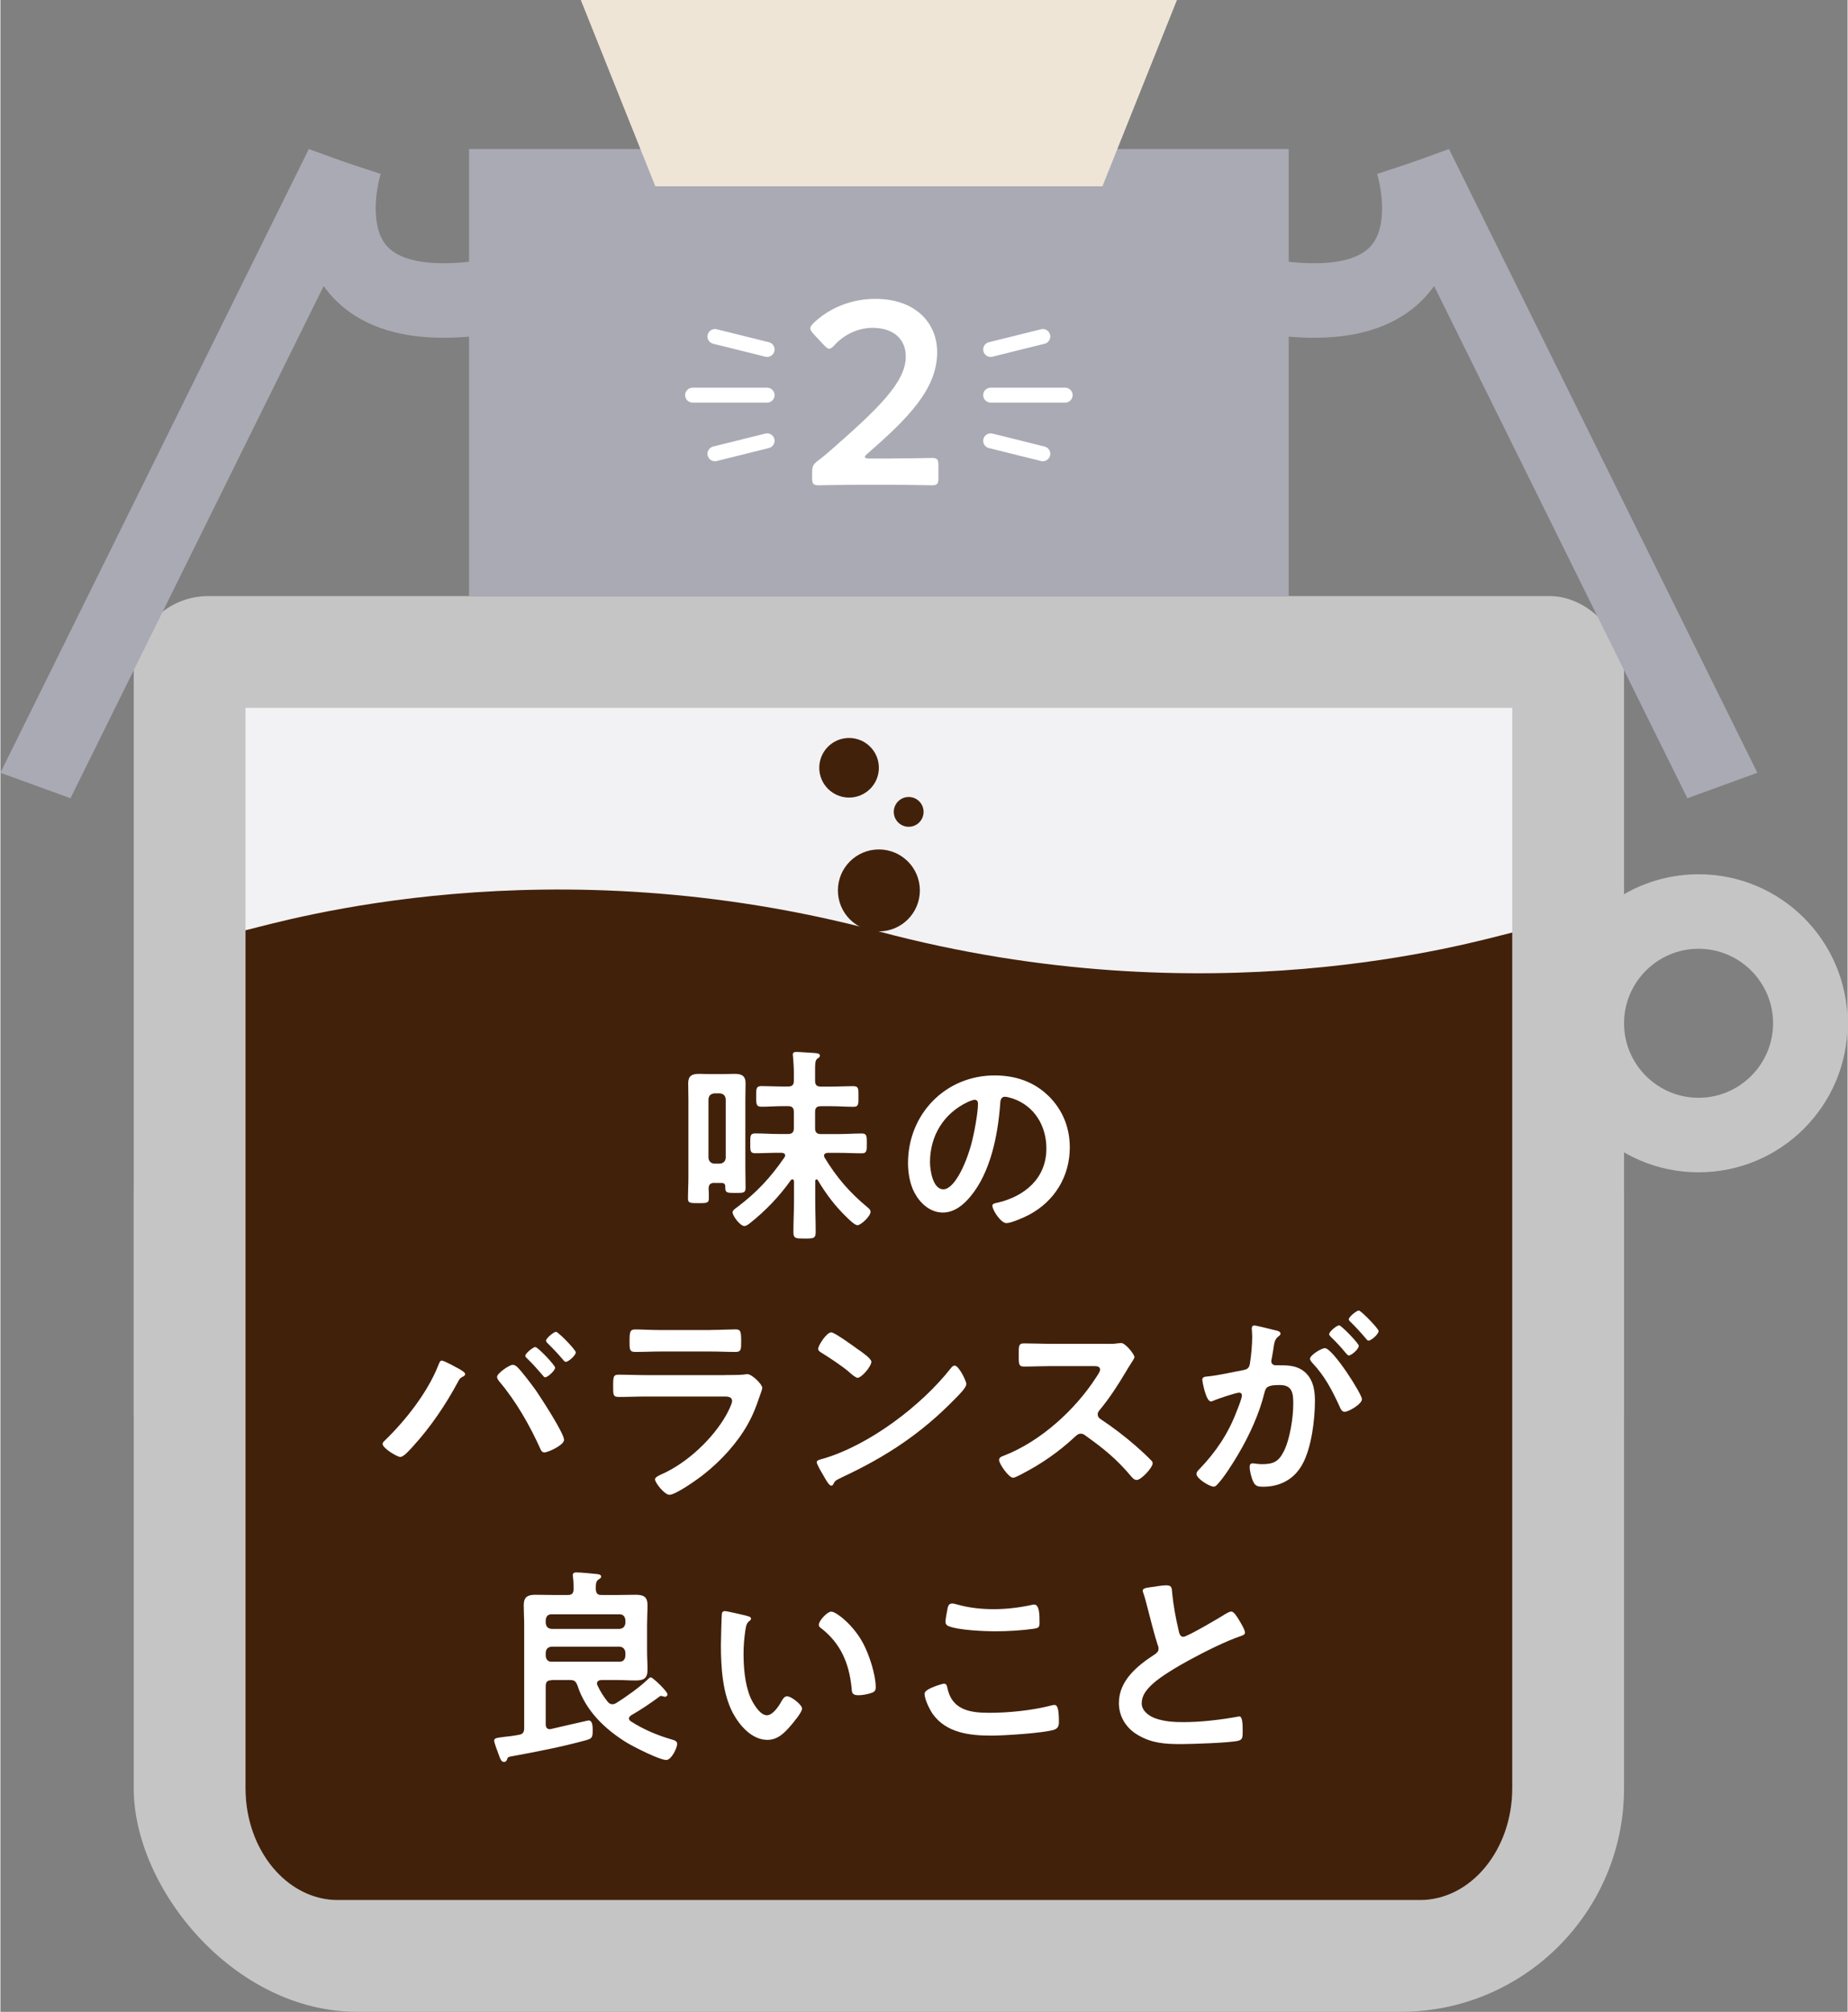 <svg xmlns="http://www.w3.org/2000/svg" width="248" height="270" viewBox="0 0 247.89 270"><rect x="0" y="0" width="247.89" height="270" fill="#808080" stroke="none"/><defs><style>.cls-1{fill:#fff;}.cls-2{fill:#c5c5c5;}.cls-3{fill:#efe5d6;}.cls-4{fill:#42210b;}.cls-5{stroke:#fff;stroke-linecap:round;stroke-linejoin:round;stroke-width:2px;}.cls-5,.cls-6{fill:none;}.cls-7{fill:#f2f2f4;}.cls-6{stroke:#aaaab4;stroke-miterlimit:10;stroke-width:10px;}.cls-8{fill:#aaaab4;}</style></defs><g id="image"><g><rect class="cls-2" x="17.89" y="80" width="200" height="120" rx="10" ry="10"/><rect class="cls-2" x="17.89" y="130" width="200" height="140" rx="30" ry="30"/><rect class="cls-8" x="62.89" y="20" width="110" height="60"/><polygon class="cls-3" points="147.89 25 87.89 25 77.89 0 157.89 0 147.89 25"/><polygon class="cls-8" points="41.39 20 0 103.71 9.4 107.13 50.78 23.42 41.39 20"/><polygon class="cls-8" points="194.4 20 235.78 103.71 226.39 107.13 185 23.42 194.4 20"/><path class="cls-2" d="m227.89,127.33c5.51,0,10,4.49,10,10s-4.49,10-10,10-10-4.49-10-10,4.49-10,10-10m0-10c-11.05,0-20,8.95-20,20s8.95,20,20,20,20-8.95,20-20-8.95-20-20-20h0Z"/><path class="cls-7" d="m45.28,255c-6.83,0-12.39-6.73-12.39-15V95h170v145c0,8.27-5.56,15-12.39,15H45.28Z"/><path class="cls-4" d="m45.28,255h145.22c6.83,0,12.39-6.73,12.39-15v-114.85c-5.62,1.38-40.68,11.68-85.03-.15-44.38-11.84-79.4-1.51-84.97-.15v115.15c0,8.27,5.56,15,12.39,15Z"/><g><path class="cls-1" d="m95.8,158.75c-.5,0-.73.2-.76.73.03.45.03.87.03,1.32,0,.67-.25.67-1.4.67s-1.4,0-1.4-.67c0-.92.06-1.85.06-2.77v-10.47c0-.73-.03-1.46-.03-2.18,0-.98.5-1.26,1.43-1.26.5,0,1.01.03,1.54.03h1.76c.5,0,1.01-.03,1.51-.03.92,0,1.46.25,1.46,1.26,0,.73-.03,1.46-.03,2.18v9.07c0,.92.03,1.88.03,2.8,0,.67-.31.67-1.32.67-1.12,0-1.4,0-1.4-.67v-.17c0-.36-.17-.5-.5-.5h-.98Zm1.54-11.23c-.06-.5-.31-.73-.78-.78h-.76c-.48.06-.73.28-.78.78v7.87c.06.48.31.73.78.78h.76c.48-.06.73-.31.78-.78v-7.87Zm12.18,10.75c-.11,0-.17.14-.17.25v2.55c0,1.43.06,2.86.06,4.28,0,.87-.31.87-1.48.87s-1.51,0-1.51-.84c0-1.43.08-2.88.08-4.31v-2.52c-.03-.14-.06-.28-.22-.28-.08,0-.14.06-.2.11-1.54,2.18-3.42,4.14-5.52,5.8-.2.14-.45.36-.73.36-.53,0-1.57-1.32-1.57-1.85,0-.28.39-.5.64-.7,2.6-1.96,4.45-3.95,6.3-6.64.06-.08.11-.17.11-.28,0-.28-.25-.34-.48-.36h-.42c-1.04,0-2.07.06-3.11.06-.7,0-.67-.34-.67-1.32s-.03-1.34.67-1.34c1.04,0,2.07.08,3.11.08h1.29c.56,0,.78-.25.78-.78v-2.18c0-.56-.25-.78-.78-.78h-.67c-.98,0-1.93.08-2.91.08-.73,0-.7-.42-.7-1.43,0-.9-.03-1.34.7-1.34.95,0,1.93.06,2.91.06h.67c.56,0,.78-.22.78-.78v-1.12c0-.7-.06-1.37-.11-2.07,0-.11-.03-.2-.03-.31,0-.34.25-.36.53-.36.5,0,1.82.11,2.38.14.25.03.73.03.73.36,0,.17-.14.25-.34.39-.28.2-.31.64-.31,1.43v1.57c0,.56.25.76.78.76h1.46c.95,0,1.93-.06,2.88-.06.76,0,.7.42.7,1.37s.06,1.4-.67,1.4c-.98,0-1.96-.08-2.91-.08h-1.46c-.56,0-.78.22-.78.78v2.18c0,.53.22.78.78.78h2.38c1.04,0,2.07-.08,3.11-.08.67,0,.67.36.67,1.34s0,1.32-.67,1.32c-1.04,0-2.07-.06-3.11-.06h-1.48c-.22.03-.48.08-.48.39,0,.08.03.17.08.25,1.6,2.66,3.36,4.68,5.74,6.66.2.17.42.34.42.62,0,.59-1.29,1.79-1.76,1.79-.36,0-1.15-.78-1.43-1.06-1.62-1.57-2.72-3.05-3.89-4.98-.03-.06-.08-.11-.2-.11Z"/><path class="cls-1" d="m140.68,147.1c1.88,1.88,2.83,4.23,2.83,6.89,0,3.89-2.04,7.22-5.46,9.04-.64.34-2.38,1.12-3.05,1.12-.73,0-1.88-1.74-1.88-2.35,0-.28.42-.34.7-.39,3.67-.87,6.55-3.28,6.55-7.28,0-3-1.57-5.68-4.48-6.69-.25-.08-.81-.25-1.06-.25-.64,0-.64.62-.67,1.09-.31,4.09-1.29,9.07-3.98,12.29-.92,1.12-2.16,2.16-3.7,2.16-1.71,0-3.05-1.23-3.81-2.66-.62-1.15-.87-2.66-.87-3.98,0-6.55,5.01-11.76,11.62-11.76,2.74,0,5.26.81,7.25,2.77Zm-10.89.81c-3.19,1.51-5.04,4.51-5.04,8.06,0,1.04.36,3.64,1.79,3.64s2.97-3.19,3.75-6.05c.36-1.34.9-4.12.9-5.46,0-.28-.14-.5-.45-.5-.22,0-.73.2-.95.31Z"/><path class="cls-1" d="m61.67,183.78c.25.17.7.39.7.64,0,.2-.25.31-.42.39-.28.17-.36.28-.5.56-1.68,3.14-3.7,6.13-6.1,8.76-.34.36-1.2,1.4-1.68,1.4-.45,0-2.38-1.18-2.38-1.74,0-.17.11-.28.22-.39,2.83-2.72,5.82-6.52,7.25-10.16.17-.39.22-.64.48-.64.31,0,2.07.98,2.44,1.18Zm7.67-.34c.64.62,1.96,2.38,2.52,3.16.67.98,3.78,5.74,3.78,6.64,0,.7-2.13,1.68-2.63,1.68-.34,0-.45-.25-.56-.5-1.4-3.11-3.3-6.44-5.52-9.04-.11-.17-.28-.36-.28-.59,0-.5,1.68-1.62,2.07-1.62.25,0,.45.11.62.28Zm5.1.11c0,.39-.98,1.29-1.34,1.29-.14,0-.25-.17-.34-.28-.67-.78-1.34-1.54-2.07-2.24-.08-.08-.25-.22-.25-.36,0-.34,1.06-1.18,1.34-1.18.34,0,2.66,2.44,2.66,2.77Zm2.77-2.04c0,.39-.98,1.26-1.34,1.26-.14,0-.28-.17-.36-.28-.67-.78-1.32-1.48-2.07-2.21-.08-.08-.22-.22-.22-.36,0-.31,1.04-1.18,1.34-1.18s2.66,2.41,2.66,2.77Z"/><path class="cls-1" d="m97.23,184.54c.64,0,1.93,0,2.52-.06.14-.03.36-.06.5-.06.59,0,1.99,1.34,1.99,1.85,0,.2-.22.73-.36,1.15-.45,1.34-.9,2.52-1.62,3.78-1.4,2.49-3.56,4.84-5.8,6.61-.78.64-3.81,2.8-4.68,2.8-.64,0-1.93-1.6-1.93-2.07,0-.34.7-.59.98-.73,3.36-1.51,6.8-4.73,8.6-7.95.2-.36.76-1.46.76-1.82,0-.67-.76-.62-1.2-.62h-10.42c-1.18,0-2.35.06-3.56.06-.78,0-.78-.28-.78-1.37,0-1.43.03-1.62.81-1.62,1.18,0,2.38.06,3.58.06h10.61Zm-1.88-6.05c1.15,0,2.58-.08,3.3-.08s.76.31.76,1.71c0,.95,0,1.32-.76,1.32-1.12,0-2.21-.06-3.3-.06h-6.86c-1.09,0-2.18.06-3.28.06-.78,0-.78-.34-.78-1.37,0-1.32.06-1.65.76-1.65.78,0,2.21.08,3.3.08h6.86Z"/><path class="cls-1" d="m129.62,185.77c0,.48-1.12,1.57-1.48,1.93-4.54,4.68-9.3,7.81-15.2,10.56-.92.45-.95.48-1.18.95-.06.11-.14.17-.28.17-.31,0-.9-1.12-1.09-1.46-.17-.28-.84-1.4-.84-1.68,0-.31.5-.36.87-.48,6.19-1.82,13.19-7.11,17.16-12.18.11-.14.28-.31.48-.31.56,0,1.57,2.07,1.57,2.49Zm-14.45-4.62c.36.25,1.71,1.18,1.71,1.6,0,.64-1.32,2.16-1.85,2.16-.22,0-.76-.42-1.12-.76-.78-.7-2.72-1.99-3.72-2.6-.22-.14-.45-.28-.45-.53,0-.42,1.12-2.21,1.76-2.21.45,0,3.14,1.96,3.67,2.35Z"/><path class="cls-1" d="m148.58,180.36c.45,0,.92,0,1.2-.06.17,0,.45-.06.62-.06.59,0,1.79,1.54,1.79,1.9,0,.14-.31.59-.62,1.09-.17.25-.34.53-.45.73-1.12,1.88-2.24,3.64-3.64,5.32-.14.17-.22.31-.22.53,0,.34.17.5.42.67,1.54,1.01,3.33,2.38,4.73,3.61.67.59,1.37,1.23,2.02,1.9.11.11.2.22.2.39,0,.59-1.54,2.24-2.13,2.24-.31,0-.5-.2-.7-.42-2.02-2.41-3.7-3.75-6.19-5.54-.22-.17-.39-.25-.64-.25-.36,0-.62.28-.84.48-2.07,1.93-4.48,3.61-7,4.9-.25.14-.98.53-1.23.53-.59,0-1.88-1.88-1.88-2.38,0-.34.34-.48.59-.56,4.96-1.9,9.66-6.19,12.49-10.61.14-.22.48-.7.48-.95,0-.42-.39-.48-.81-.48h-5.8c-1.2,0-2.41.06-3.61.06-.76,0-.7-.42-.7-1.71,0-.98-.03-1.4.67-1.4,1.2,0,2.41.06,3.64.06h7.62Z"/><path class="cls-1" d="m171.06,178.52c.22.06.73.14.73.45,0,.17-.11.25-.25.36-.53.39-.59.84-.73,1.85-.06.31-.11.7-.2,1.15-.03.11-.06.22-.06.34,0,.39.28.56.62.56h.34c1.12,0,2.18,0,3.16.62,1.4.92,1.74,2.52,1.74,4.09,0,2.55-.45,6.33-1.68,8.57-1.12,2.04-3.02,3.02-5.29,3.02-.62,0-1.01-.06-1.29-.64-.25-.48-.5-1.48-.5-2.02,0-.25.08-.48.39-.48.28,0,.7.11,1.26.11,1.54,0,2.24-.34,2.94-1.74.81-1.6,1.26-4.51,1.26-6.33,0-1.37-.08-2.55-1.79-2.55-1.57,0-1.88.22-2.07,1.01-.7,2.86-2.07,5.85-3.58,8.37-.62,1.06-1.93,3.14-2.77,3.98-.11.14-.28.28-.48.28-.5,0-2.3-1.06-2.3-1.71,0-.25.22-.48.39-.64,2.21-2.3,3.89-4.79,5.01-7.78.2-.5.7-1.71.7-2.13,0-.25-.2-.36-.36-.36-.42,0-2.72.78-3.22.98-.17.06-.39.2-.59.2-.67,0-1.15-2.74-1.15-2.91,0-.42.48-.42.81-.45,1.57-.17,3.14-.56,4.68-.84.56-.11.81-.28.9-.87.17-.98.31-2.6.31-3.61,0-.45-.06-1.04-.06-1.09,0-.22.08-.42.34-.42.28,0,2.38.53,2.8.64Zm11.65,9.27c0,.64-1.76,1.68-2.32,1.68-.36,0-.53-.36-.64-.64-1.06-2.3-1.99-4.12-3.75-5.99-.11-.14-.25-.31-.25-.48,0-.5,1.54-1.43,1.99-1.43,1.06,0,4.98,6.16,4.98,6.86Zm-.42-7.17c0,.45-.98,1.29-1.34,1.29-.14,0-.28-.2-.39-.31-.62-.76-1.29-1.48-1.99-2.16-.11-.11-.25-.25-.25-.39,0-.34,1.01-1.18,1.34-1.18.28,0,2.63,2.41,2.63,2.74Zm2.66-1.99c0,.45-1.01,1.29-1.34,1.29-.17,0-.25-.14-.39-.31-.64-.76-1.29-1.46-1.99-2.16-.11-.08-.28-.25-.28-.39,0-.34,1.06-1.18,1.34-1.18.31,0,2.66,2.44,2.66,2.74Z"/><path class="cls-1" d="m73.96,225.5c-.56,0-.78.22-.78.78v5.15c0,.34.14.64.56.64.06,0,.11-.03.17-.03.56-.14,4.98-1.15,5.01-1.15.62,0,.56,1.01.56,1.51,0,.87-.22.95-.9,1.15-3.16.87-6.58,1.54-9.83,2.13-.67.11-.64.14-.78.5-.08.17-.17.28-.39.28-.39,0-.5-.42-.76-1.12-.11-.25-.56-1.51-.56-1.71,0-.36.25-.39,1.34-.53.5-.06,1.12-.11,1.99-.28.53-.08.7-.36.7-.9v-13.89c0-.87-.06-1.74-.06-2.6,0-1.12.53-1.4,1.57-1.4.84,0,1.68.03,2.49.03h1.85c.56,0,.76-.22.78-.76,0-.53,0-1.09-.08-1.6,0-.08-.03-.2-.03-.28,0-.36.25-.39.53-.39.62,0,1.88.14,2.52.2.25.03.76.03.76.36,0,.2-.17.25-.36.39-.36.25-.36.62-.36,1.32.06.56.22.76.78.76h2.07c.84,0,1.65-.03,2.49-.03,1.06,0,1.6.25,1.6,1.4,0,.87-.06,1.74-.06,2.6v3.47c0,.9.06,1.76.06,2.63,0,1.12-.53,1.4-1.57,1.4-.84,0-1.68-.06-2.52-.06h-2.1c-.31.03-.59.11-.59.48,0,.08.03.17.06.22.36.81.84,1.54,1.37,2.21.17.2.36.34.62.34.22,0,.34-.06.5-.14,1.23-.76,3.11-2.1,4.14-3.08.11-.11.36-.39.53-.39.28,0,2.24,1.9,2.24,2.27,0,.22-.17.34-.36.34-.06,0-.17-.03-.22-.06-.06,0-.25-.06-.28-.06-.11,0-.2.06-.28.14-1.12.84-2.55,1.79-3.78,2.49-.11.11-.25.22-.25.39,0,.2.11.28.25.39,1.68,1.09,3.56,1.88,5.49,2.44.39.11.73.22.73.59,0,.56-.78,2.16-1.46,2.16-.92,0-4.31-1.74-5.21-2.27-3-1.82-5.63-4.34-6.72-7.76-.22-.53-.42-.7-.98-.7h-2.49Zm9.13-6.89c.48-.06.73-.31.78-.78v-.42c-.06-.48-.31-.76-.78-.76h-9.13c-.5,0-.73.28-.78.76v.42c.06.48.28.73.78.78h9.13Zm-9.13,2.38c-.5.06-.73.31-.78.78v.48c.06.48.28.76.78.76h9.13c.48,0,.73-.28.78-.76v-.48c-.06-.48-.31-.73-.78-.78h-9.13Z"/><path class="cls-1" d="m100.11,216.85c.22.06.62.11.62.39,0,.17-.11.22-.28.36-.39.31-.42.87-.5,1.34-.14.98-.22,1.96-.22,2.97,0,1.88.17,4.09.9,5.85.34.78,1.26,2.44,2.24,2.44.78,0,1.6-1.23,1.93-1.85.17-.28.39-.7.76-.7.59,0,2.02,1.15,2.02,1.65,0,.53-1.26,1.99-1.65,2.44-.81.92-1.68,1.76-3,1.76-2.07,0-3.7-1.88-4.62-3.58-1.4-2.63-1.62-6.16-1.62-9.13,0-.45.08-4,.14-4.26.03-.22.2-.31.39-.31.36,0,2.44.53,2.91.62Zm11.4-.56c.62,0,2.97,1.76,4.31,4.34.78,1.48,1.65,4.14,1.65,5.82,0,.53-.28.67-.76.81-.45.14-1.09.25-1.57.25-.9,0-.87-.39-.92-1.06-.34-3.28-1.48-5.94-4.14-7.98-.17-.11-.25-.22-.25-.42,0-.53,1.12-1.76,1.68-1.76Z"/><path class="cls-1" d="m126.57,225.95c.36,0,.45.25.5.53.59,2.97,2.97,3.39,5.6,3.39s5.74-.31,8.34-.98c.11-.03.31-.08.42-.08.42,0,.62.48.62,2.3,0,.53-.14.87-.67,1.04-1.48.45-6.72.78-8.4.78-2.91,0-6.05-.36-7.87-2.91-.42-.62-1.09-1.96-1.09-2.72,0-.7,2.52-1.34,2.55-1.34Zm.48-9.77c.08-.48.14-.98.67-.98.22,0,.59.11.81.17,1.54.42,3.14.59,4.76.59,1.71,0,3.39-.2,5.07-.56.08-.03.25-.06.36-.06.7,0,.73,1.26.73,2.41,0,.67-.14.73-.78.84-1.54.22-3.5.34-5.07.34s-5.01-.14-6.38-.7c-.25-.11-.39-.28-.39-.59,0-.34.14-1.06.22-1.46Z"/><path class="cls-1" d="m155.13,212.9c.42-.06.9-.14,1.34-.14.78,0,.73.42.78,1.06.17,1.68.48,3.36.87,5.01.08.36.17.84.64.84.5,0,4.98-2.63,5.71-3.11.22-.11.48-.28.73-.28.36,0,.84.84,1.01,1.12.22.36.81,1.32.81,1.71,0,.28-.31.36-.53.45-2.02.67-5.01,2.18-6.92,3.22-1.48.81-3.86,2.18-5.04,3.3-.73.7-1.37,1.46-1.37,2.52,0,1.01.98,1.71,1.85,2.02,1.18.42,2.49.5,3.72.5,2.35,0,5.04-.31,7.31-.73.08-.03.17-.03.25-.03.39,0,.42,1.15.42,1.74v.34c0,.73-.03,1.04-.59,1.18-1.06.28-6.36.45-7.7.45-2.07,0-3.89-.11-5.74-1.2-1.57-.9-2.58-2.46-2.58-4.31,0-3.05,2.52-5.04,4.84-6.55.28-.2.48-.39.48-.73,0-.22-.03-.34-.11-.5-.34-1.01-1.12-3.98-1.4-5.12-.17-.64-.31-1.26-.53-1.85-.03-.11-.08-.22-.08-.34,0-.42.92-.42,1.82-.56Z"/></g><path class="cls-1" d="m119.68,61.53c1.79,0,5.08-.07,5.32-.07.74,0,.88.21.88,1.01v1.65c0,.8-.14,1.01-.88,1.01-.25,0-3.54-.07-5.32-.07h-4.55c-1.79,0-5.08.07-5.32.07-.73,0-.88-.21-.88-1.01v-.63c0-.91.1-1.15.84-1.71.63-.46,1.19-.95,1.79-1.47,6.3-5.53,9.94-9.03,9.94-12.46,0-2.28-1.58-3.85-4.45-3.85-2.1,0-3.92,1.01-5.11,2.31-.31.35-.52.49-.73.49-.17,0-.39-.17-.7-.49l-1.4-1.5c-.28-.32-.42-.53-.42-.74,0-.24.18-.46.49-.77,2-1.89,4.9-3.19,8.23-3.19,5.32,0,8.3,3.15,8.3,7.18,0,4.94-3.96,8.89-9.31,13.55-.28.24-.39.38-.39.49,0,.14.21.21.63.21h3.04Z"/><line class="cls-5" x1="102.89" y1="53.03" x2="92.89" y2="53.03"/><line class="cls-5" x1="102.89" y1="59.16" x2="95.89" y2="60.9"/><line class="cls-5" x1="102.89" y1="46.9" x2="95.89" y2="45.16"/><line class="cls-5" x1="132.89" y1="53.03" x2="142.89" y2="53.03"/><line class="cls-5" x1="132.89" y1="59.16" x2="139.89" y2="60.9"/><line class="cls-5" x1="132.89" y1="46.9" x2="139.89" y2="45.16"/><circle class="cls-4" cx="117.89" cy="119.5" r="5.5"/><circle class="cls-4" cx="113.89" cy="103.04" r="4"/><circle class="cls-4" cx="121.89" cy="108.96" r="2"/><path class="cls-6" d="m46.28,21.78s-7.07,21.46,18.03,18.22"/><path class="cls-6" d="m189.5,21.78s7.07,21.46-18.03,18.22"/></g></g></svg>